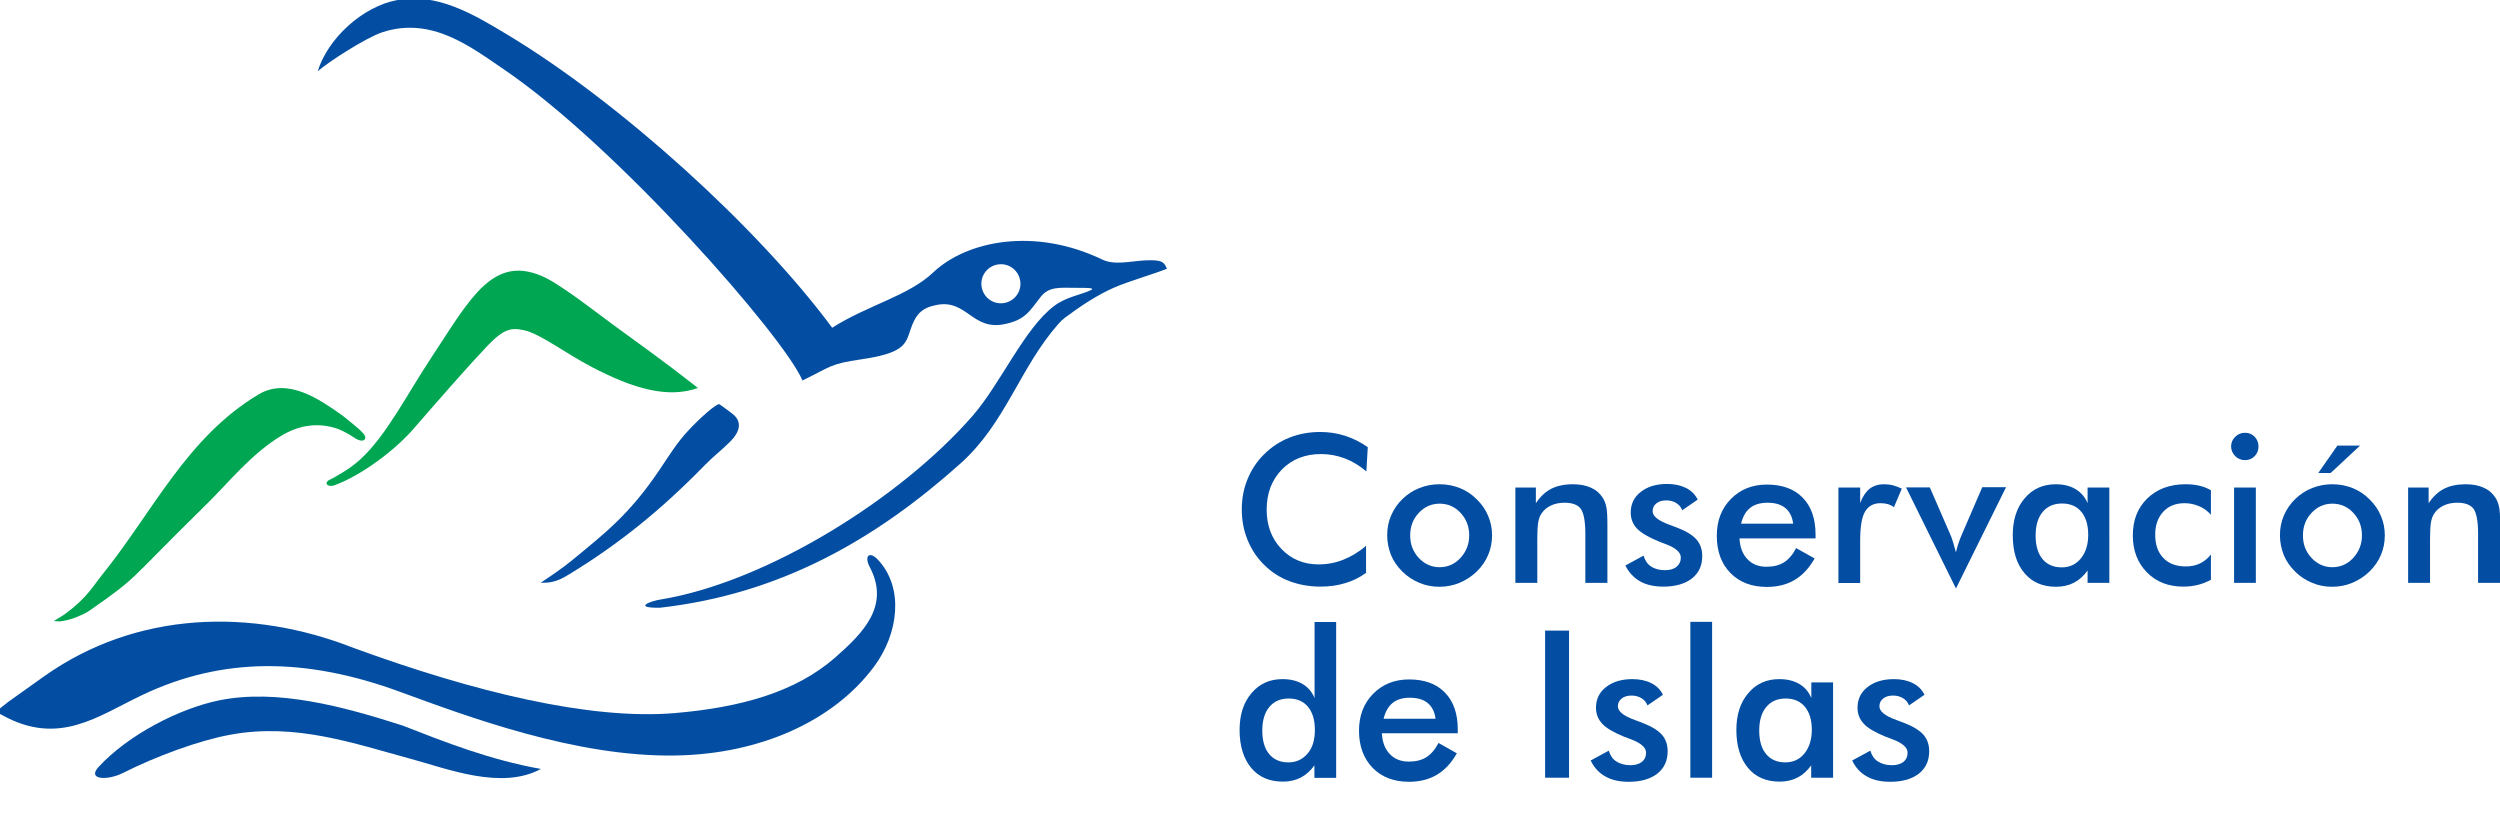 <?xml version="1.0" encoding="utf-8"?>
<!-- Generator: Adobe Illustrator 23.0.6, SVG Export Plug-In . SVG Version: 6.00 Build 0)  -->
<svg version="1.1" id="Layer_1" xmlns="http://www.w3.org/2000/svg" xmlns:xlink="http://www.w3.org/1999/xlink" x="0px" y="0px"
	 viewBox="0 0 159.73 52" style="enable-background:new 0 0 159.73 52;" xml:space="preserve">
<style type="text/css">
	.st0{fill-rule:evenodd;clip-rule:evenodd;fill:#034EA2;}
	.st1{fill:#034EA2;}
	.st2{fill-rule:evenodd;clip-rule:evenodd;fill:#00A651;}
</style>
<g>
	<path class="st0" d="M63.81,16.89c0.68-0.08,1.3,0.41,1.38,1.1c0.08,0.68-0.41,1.3-1.1,1.38c-0.68,0.08-1.3-0.41-1.38-1.1
		C62.63,17.59,63.12,16.97,63.81,16.89 M42.16,38.83c7.81-0.88,13.89-4.46,19.21-9.22c2.88-2.57,3.79-6.12,6.24-8.9
		c0.16-0.18,0.27-0.29,0.43-0.41c0.99-0.74,2.08-1.46,3.13-1.92c0.88-0.39,2.52-0.86,3.39-1.21c-0.19-0.4-0.24-0.6-1.47-0.53
		c-0.85,0.05-1.9,0.32-2.67-0.06c-4.31-2.07-8.65-1.21-10.8,0.83c-1.58,1.5-4.17,2.08-6.45,3.53c-4.75-6.42-13.57-14.4-20.71-18.7
		C30.17,0.85,27.9-0.46,25.4,0c-2.25,0.41-4.46,2.47-5.1,4.55c0.68-0.59,3.07-2.14,4.13-2.49c3.14-1.03,5.65,0.94,7.73,2.35
		c7.29,4.94,17.98,17.17,19.11,19.9c1.86-0.9,1.74-1.06,3.75-1.35c2.63-0.39,2.83-0.9,3.13-1.83c0.34-1.05,0.73-1.45,1.66-1.64
		c1.94-0.41,2.29,1.62,4.32,1.23c1.37-0.27,1.63-0.81,2.36-1.75c0.54-0.69,1.25-0.58,2.26-0.58c0.6,0,1.25-0.01,0.96,0.14
		c-0.62,0.31-1.57,0.42-2.36,1.02c-1.9,1.43-3.43,4.98-5.21,7.02c-4.54,5.21-13.06,10.59-19.91,11.73
		C41.58,38.39,40.38,38.85,42.16,38.83z"/>
	<path class="st0" d="M26.16,48.46c-3.49-0.94-7.26-2.29-11.43-1.52c-2.04,0.37-4.8,1.4-6.86,2.44C6.89,49.88,5.53,49.84,6.3,49
		c1.89-2.05,5.15-3.73,7.69-4.25c3.7-0.76,7.95,0.39,11.74,1.61c2.71,1.06,5.58,2.19,8.83,2.77C32.03,50.5,28.6,49.12,26.16,48.46"
		/>
	<path class="st0" d="M42.17,29.97c-1.95,2.91-3.54,4.11-5.61,5.82c-0.65,0.53-1.32,0.98-2.01,1.44c0.8,0.05,1.34-0.24,1.84-0.55
		c3.14-1.92,5.81-4.06,8.62-6.94c0.54-0.56,1.16-1.03,1.7-1.58c0.5-0.52,0.77-1.19,0.1-1.71c-0.26-0.2-0.53-0.41-0.84-0.62
		c-0.15-0.1-1.28,0.9-2.02,1.71C43.27,28.26,42.72,29.15,42.17,29.97"/>
	<path class="st0" d="M25.58,44.21c-6.04-2.22-11.36-2.24-16.48,0.19c-2.86,1.36-5.34,3.31-8.98,1.28C-0.1,45.56-0.3,45.5,0,45.26
		l0.56-0.44l2.26-1.61c5.9-4.18,13.24-4.38,19.78-1.81c7.68,2.81,15.12,4.62,20.52,4.16c4.2-0.36,7.7-1.33,10.23-3.54
		c1.83-1.6,3.52-3.33,2.22-5.79c-0.38-0.73-0.01-1.04,0.53-0.46c1.68,1.8,1.3,4.72-0.24,6.8c-2.61,3.53-7.34,5.61-12.67,5.7
		C36.79,48.39,29.82,45.76,25.58,44.21"/>
	<g>
		<path class="st1" d="M87.3,30.12c-0.43-0.37-0.89-0.64-1.37-0.83c-0.48-0.18-0.99-0.28-1.52-0.28c-1.03,0-1.86,0.33-2.51,0.99
			c-0.64,0.66-0.97,1.51-0.97,2.56c0,1.01,0.31,1.85,0.94,2.51c0.63,0.66,1.42,0.99,2.37,0.99c0.56,0,1.09-0.1,1.59-0.3
			s0.99-0.49,1.45-0.89v1.73c-0.41,0.3-0.86,0.52-1.34,0.66c-0.48,0.15-1.01,0.22-1.57,0.22c-0.72,0-1.38-0.12-1.99-0.35
			c-0.61-0.23-1.15-0.58-1.61-1.04c-0.46-0.45-0.81-0.98-1.06-1.59c-0.25-0.61-0.37-1.26-0.37-1.95s0.12-1.34,0.37-1.94
			c0.25-0.61,0.6-1.14,1.07-1.6c0.47-0.46,1-0.81,1.61-1.05c0.6-0.24,1.26-0.36,1.96-0.36c0.55,0,1.08,0.08,1.58,0.24
			s0.99,0.4,1.46,0.73L87.3,30.12z"/>
		<path class="st1" d="M88.63,34.2c0-0.45,0.08-0.87,0.25-1.26c0.17-0.4,0.41-0.75,0.73-1.06c0.31-0.3,0.67-0.54,1.08-0.7
			c0.41-0.16,0.83-0.24,1.28-0.24c0.46,0,0.89,0.08,1.29,0.24c0.41,0.16,0.77,0.4,1.09,0.72c0.32,0.31,0.57,0.67,0.73,1.06
			c0.17,0.39,0.25,0.81,0.25,1.24c0,0.45-0.08,0.87-0.25,1.26c-0.16,0.39-0.41,0.74-0.72,1.05c-0.33,0.32-0.71,0.56-1.11,0.73
			c-0.41,0.17-0.83,0.25-1.29,0.25c-0.44,0-0.87-0.08-1.27-0.25c-0.41-0.17-0.77-0.4-1.09-0.72c-0.32-0.32-0.57-0.67-0.73-1.07
			C88.72,35.06,88.63,34.65,88.63,34.2z M93.87,34.21c0-0.57-0.18-1.04-0.55-1.44c-0.36-0.39-0.81-0.59-1.34-0.59
			c-0.52,0-0.97,0.2-1.33,0.59c-0.37,0.39-0.55,0.87-0.55,1.44s0.18,1.04,0.55,1.44c0.37,0.39,0.81,0.59,1.33,0.59
			s0.97-0.2,1.33-0.59S93.87,34.78,93.87,34.21z"/>
		<path class="st1" d="M96.82,37.24v-6.09h1.31v1c0.28-0.42,0.61-0.73,0.98-0.92c0.38-0.19,0.83-0.29,1.38-0.29
			c0.45,0,0.84,0.07,1.16,0.22c0.32,0.14,0.57,0.36,0.75,0.64c0.11,0.17,0.18,0.36,0.23,0.58c0.05,0.22,0.07,0.61,0.07,1.17v3.69
			h-1.41v-3.13c0-0.8-0.1-1.33-0.29-1.6c-0.19-0.26-0.54-0.39-1.04-0.39c-0.33,0-0.62,0.06-0.87,0.18c-0.25,0.12-0.46,0.29-0.6,0.51
			c-0.1,0.14-0.17,0.33-0.21,0.56c-0.04,0.23-0.06,0.59-0.06,1.09v2.78H96.82z"/>
		<path class="st1" d="M103.85,36.13l1.16-0.63c0.09,0.3,0.24,0.54,0.48,0.69c0.23,0.16,0.53,0.24,0.89,0.24
			c0.31,0,0.56-0.07,0.74-0.22s0.27-0.34,0.27-0.59c0-0.33-0.32-0.61-0.95-0.85c-0.21-0.08-0.38-0.14-0.49-0.19
			c-0.65-0.27-1.11-0.54-1.37-0.82c-0.26-0.28-0.39-0.62-0.39-1.01c0-0.54,0.21-0.99,0.64-1.32c0.43-0.34,0.99-0.51,1.69-0.51
			c0.47,0,0.87,0.09,1.21,0.26c0.34,0.17,0.58,0.42,0.74,0.74l-0.99,0.68c-0.07-0.19-0.2-0.35-0.38-0.46
			c-0.18-0.11-0.39-0.17-0.63-0.17c-0.27,0-0.48,0.06-0.64,0.19c-0.16,0.13-0.24,0.29-0.24,0.5c0,0.32,0.36,0.61,1.08,0.87
			c0.23,0.08,0.4,0.15,0.53,0.2c0.56,0.22,0.96,0.47,1.2,0.75s0.36,0.63,0.36,1.05c0,0.61-0.22,1.08-0.66,1.43
			c-0.44,0.34-1.05,0.52-1.82,0.52c-0.59,0-1.09-0.11-1.48-0.33S104.07,36.59,103.85,36.13z"/>
		<path class="st1" d="M116.01,34.4h-4.87c0.03,0.57,0.2,1.01,0.51,1.33c0.3,0.32,0.71,0.48,1.21,0.48c0.45,0,0.82-0.09,1.12-0.28
			c0.3-0.19,0.56-0.49,0.78-0.91l1.18,0.66c-0.34,0.61-0.77,1.07-1.27,1.37c-0.5,0.3-1.1,0.45-1.78,0.45c-0.98,0-1.75-0.3-2.33-0.89
			s-0.87-1.39-0.87-2.38c0-0.96,0.3-1.74,0.9-2.35c0.6-0.61,1.37-0.92,2.3-0.92c0.98,0,1.75,0.28,2.29,0.84
			c0.55,0.56,0.82,1.35,0.82,2.36V34.4z M114.57,33.46c-0.06-0.44-0.22-0.77-0.5-1c-0.28-0.23-0.66-0.34-1.14-0.34
			c-0.46,0-0.83,0.11-1.11,0.33s-0.47,0.56-0.58,1.01H114.57z"/>
		<path class="st1" d="M118.86,32.12c0.15-0.4,0.35-0.7,0.59-0.89c0.25-0.19,0.55-0.29,0.92-0.29c0.2,0,0.39,0.02,0.58,0.07
			s0.38,0.12,0.56,0.21l-0.5,1.18c-0.12-0.08-0.25-0.15-0.39-0.19c-0.14-0.04-0.29-0.06-0.47-0.06c-0.46,0-0.79,0.19-1,0.56
			s-0.3,0.99-0.3,1.87v2.67h-1.39v-6.1h1.39V32.12z"/>
	</g>
	<g>
		<path class="st1" d="M124.97,37.6l-3.19-6.46h1.52l1.33,3.06c0.04,0.09,0.09,0.24,0.15,0.42c0.06,0.19,0.12,0.41,0.19,0.67
			c0.04-0.18,0.09-0.37,0.15-0.55c0.06-0.18,0.13-0.37,0.21-0.55l1.32-3.06h1.52L124.97,37.6z"/>
		<path class="st1" d="M134.77,37.24h-1.39v-0.79c-0.25,0.35-0.54,0.61-0.87,0.78s-0.71,0.26-1.14,0.26c-0.86,0-1.54-0.29-2.03-0.88
			c-0.5-0.59-0.74-1.39-0.74-2.42c0-0.97,0.25-1.76,0.76-2.35c0.5-0.6,1.17-0.9,1.98-0.9c0.5,0,0.92,0.1,1.27,0.31
			c0.35,0.21,0.61,0.51,0.77,0.9v-1h1.39V37.24z M133.42,34.17c0-0.63-0.15-1.12-0.44-1.47c-0.29-0.35-0.7-0.53-1.23-0.53
			c-0.53,0-0.94,0.18-1.24,0.54c-0.3,0.36-0.45,0.86-0.45,1.51c0,0.65,0.15,1.15,0.44,1.5c0.29,0.35,0.7,0.53,1.23,0.53
			c0.5,0,0.91-0.19,1.22-0.57C133.26,35.3,133.42,34.8,133.42,34.17z"/>
		<path class="st1" d="M141.25,32.88c-0.21-0.24-0.46-0.42-0.75-0.54c-0.29-0.12-0.59-0.19-0.92-0.19c-0.57,0-1.03,0.18-1.37,0.55
			s-0.51,0.86-0.51,1.46c0,0.63,0.17,1.13,0.52,1.49c0.34,0.36,0.82,0.54,1.43,0.54c0.34,0,0.64-0.06,0.91-0.19
			c0.27-0.13,0.5-0.32,0.7-0.57v1.61c-0.26,0.15-0.53,0.25-0.83,0.33c-0.29,0.07-0.6,0.11-0.93,0.11c-0.96,0-1.73-0.3-2.33-0.91
			c-0.6-0.61-0.9-1.4-0.9-2.36c0-0.98,0.31-1.77,0.93-2.37s1.44-0.9,2.44-0.9c0.32,0,0.61,0.03,0.87,0.09
			c0.27,0.06,0.51,0.16,0.75,0.29V32.88z"/>
		<path class="st1" d="M142.55,28.52c0-0.24,0.09-0.44,0.26-0.61c0.17-0.17,0.38-0.26,0.62-0.26c0.25,0,0.46,0.08,0.62,0.25
			s0.25,0.37,0.25,0.62s-0.08,0.46-0.25,0.63s-0.37,0.25-0.62,0.25c-0.24,0-0.45-0.09-0.62-0.26
			C142.64,28.96,142.55,28.76,142.55,28.52z M142.74,37.24v-6.09h1.39v6.09H142.74z"/>
		<path class="st1" d="M145.67,34.2c0-0.45,0.08-0.87,0.25-1.26c0.17-0.4,0.41-0.75,0.73-1.06c0.31-0.3,0.67-0.54,1.08-0.7
			c0.41-0.16,0.83-0.24,1.28-0.24c0.46,0,0.89,0.08,1.29,0.24c0.41,0.16,0.77,0.4,1.09,0.72c0.32,0.31,0.57,0.67,0.73,1.06
			c0.17,0.39,0.25,0.81,0.25,1.24c0,0.45-0.08,0.87-0.25,1.26c-0.16,0.39-0.41,0.74-0.72,1.05c-0.33,0.32-0.71,0.56-1.11,0.73
			c-0.41,0.17-0.83,0.25-1.29,0.25c-0.44,0-0.87-0.08-1.27-0.25c-0.41-0.17-0.77-0.4-1.09-0.72c-0.32-0.32-0.57-0.67-0.73-1.07
			C145.76,35.06,145.67,34.65,145.67,34.2z M150.91,34.21c0-0.57-0.18-1.04-0.55-1.44c-0.36-0.39-0.81-0.59-1.34-0.59
			c-0.52,0-0.97,0.2-1.33,0.59c-0.37,0.39-0.55,0.87-0.55,1.44s0.18,1.04,0.55,1.44c0.37,0.39,0.81,0.59,1.33,0.59
			s0.97-0.2,1.33-0.59S150.91,34.78,150.91,34.21z M148.12,30.22l1.22-1.75h1.45l-1.88,1.75H148.12z"/>
		<path class="st1" d="M153.86,37.24v-6.09h1.31v1c0.28-0.42,0.61-0.73,0.98-0.92c0.38-0.19,0.84-0.29,1.38-0.29
			c0.45,0,0.84,0.07,1.16,0.22c0.32,0.14,0.57,0.36,0.75,0.64c0.11,0.17,0.18,0.36,0.23,0.58s0.07,0.61,0.07,1.17v3.69h-1.41v-3.13
			c0-0.8-0.1-1.33-0.29-1.6c-0.2-0.26-0.54-0.39-1.04-0.39c-0.33,0-0.62,0.06-0.87,0.18c-0.25,0.12-0.46,0.29-0.6,0.51
			c-0.1,0.14-0.17,0.33-0.21,0.56s-0.06,0.59-0.06,1.09v2.78H153.86z"/>
	</g>
	<g>
		<path class="st1" d="M83.98,39.74h1.39v9.96h-1.39V48.9c-0.25,0.35-0.54,0.61-0.87,0.78c-0.33,0.17-0.71,0.26-1.14,0.26
			c-0.86,0-1.54-0.29-2.03-0.88c-0.49-0.59-0.74-1.4-0.74-2.42c0-0.97,0.25-1.76,0.76-2.35c0.5-0.6,1.16-0.9,1.98-0.9
			c0.5,0,0.92,0.1,1.28,0.31s0.61,0.51,0.77,0.9V39.74z M84.01,46.63c0-0.63-0.15-1.12-0.44-1.47c-0.29-0.35-0.7-0.53-1.23-0.53
			s-0.94,0.18-1.24,0.54c-0.3,0.36-0.45,0.86-0.45,1.51c0,0.65,0.15,1.15,0.44,1.5c0.29,0.35,0.7,0.53,1.23,0.53
			c0.5,0,0.91-0.19,1.23-0.57S84.01,47.26,84.01,46.63z"/>
		<path class="st1" d="M93.16,46.85h-4.87c0.03,0.57,0.2,1.01,0.51,1.33c0.3,0.32,0.71,0.48,1.21,0.48c0.45,0,0.82-0.09,1.12-0.28
			s0.56-0.49,0.78-0.91l1.17,0.66c-0.34,0.61-0.77,1.07-1.27,1.37c-0.51,0.3-1.1,0.45-1.78,0.45c-0.98,0-1.75-0.3-2.33-0.89
			c-0.58-0.6-0.87-1.39-0.87-2.38c0-0.95,0.3-1.74,0.9-2.35s1.37-0.92,2.3-0.92c0.98,0,1.75,0.28,2.29,0.84
			c0.55,0.56,0.82,1.35,0.82,2.36V46.85z M91.72,45.92c-0.06-0.44-0.22-0.77-0.5-1c-0.28-0.23-0.66-0.34-1.14-0.34
			c-0.46,0-0.83,0.11-1.1,0.33s-0.47,0.56-0.58,1.01H91.72z"/>
		<path class="st1" d="M98.72,49.69v-9.4h1.53v9.4H98.72z"/>
		<path class="st1" d="M101.63,48.59l1.16-0.63c0.09,0.3,0.24,0.54,0.48,0.69s0.53,0.24,0.89,0.24c0.31,0,0.56-0.07,0.74-0.21
			s0.27-0.34,0.27-0.59c0-0.33-0.32-0.61-0.95-0.85c-0.21-0.08-0.38-0.14-0.5-0.19c-0.65-0.27-1.11-0.54-1.36-0.82
			c-0.26-0.28-0.39-0.62-0.39-1.01c0-0.54,0.21-0.99,0.64-1.32c0.43-0.34,0.99-0.51,1.69-0.51c0.47,0,0.88,0.09,1.21,0.26
			c0.34,0.17,0.58,0.42,0.74,0.74l-0.99,0.68c-0.07-0.19-0.2-0.35-0.38-0.46s-0.39-0.17-0.63-0.17c-0.27,0-0.48,0.06-0.64,0.19
			c-0.16,0.13-0.24,0.29-0.24,0.5c0,0.32,0.36,0.61,1.08,0.87c0.23,0.08,0.4,0.15,0.53,0.2c0.56,0.22,0.96,0.47,1.21,0.75
			c0.24,0.28,0.36,0.63,0.36,1.05c0,0.61-0.22,1.08-0.66,1.43c-0.44,0.34-1.05,0.52-1.82,0.52c-0.6,0-1.09-0.11-1.48-0.33
			C102.16,49.39,101.86,49.05,101.63,48.59z"/>
		<path class="st1" d="M108,49.69v-9.96h1.39v9.96H108z"/>
		<path class="st1" d="M117.11,49.69h-1.39V48.9c-0.25,0.35-0.54,0.61-0.87,0.78c-0.33,0.17-0.71,0.26-1.14,0.26
			c-0.86,0-1.54-0.29-2.03-0.88c-0.49-0.59-0.74-1.4-0.74-2.42c0-0.97,0.25-1.76,0.76-2.35c0.5-0.6,1.16-0.9,1.98-0.9
			c0.5,0,0.92,0.1,1.28,0.31s0.61,0.51,0.77,0.9v-1h1.39V49.69z M115.76,46.63c0-0.63-0.15-1.12-0.44-1.47
			c-0.29-0.35-0.7-0.53-1.23-0.53s-0.94,0.18-1.24,0.54c-0.3,0.36-0.45,0.86-0.45,1.51c0,0.65,0.15,1.15,0.44,1.5
			c0.29,0.35,0.7,0.53,1.23,0.53c0.5,0,0.91-0.19,1.22-0.57C115.6,47.75,115.76,47.25,115.76,46.63z"/>
		<path class="st1" d="M118.34,48.59l1.16-0.63c0.09,0.3,0.24,0.54,0.48,0.69s0.53,0.24,0.89,0.24c0.31,0,0.56-0.07,0.74-0.21
			s0.27-0.34,0.27-0.59c0-0.33-0.32-0.61-0.95-0.85c-0.21-0.08-0.38-0.14-0.5-0.19c-0.65-0.27-1.11-0.54-1.36-0.82
			c-0.26-0.28-0.39-0.62-0.39-1.01c0-0.54,0.21-0.99,0.64-1.32c0.43-0.34,0.99-0.51,1.69-0.51c0.47,0,0.88,0.09,1.21,0.26
			c0.34,0.17,0.58,0.42,0.74,0.74l-0.99,0.68c-0.07-0.19-0.2-0.35-0.38-0.46s-0.39-0.17-0.63-0.17c-0.27,0-0.48,0.06-0.64,0.19
			c-0.16,0.13-0.24,0.29-0.24,0.5c0,0.32,0.36,0.61,1.08,0.87c0.23,0.08,0.4,0.15,0.53,0.2c0.56,0.22,0.96,0.47,1.21,0.75
			c0.24,0.28,0.36,0.63,0.36,1.05c0,0.61-0.22,1.08-0.66,1.43c-0.44,0.34-1.05,0.52-1.82,0.52c-0.6,0-1.09-0.11-1.48-0.33
			C118.87,49.39,118.56,49.05,118.34,48.59z"/>
	</g>
	<path class="st2" d="M18.06,27.79c1.16-0.67,2.35-0.8,3.55-0.38c0.14,0.05,0.46,0.21,0.7,0.35c0.14,0.08,0.27,0.18,0.41,0.26
		c0.54,0.32,0.82,0,0.45-0.37c-0.07-0.07-0.15-0.16-0.24-0.24c-0.3-0.25-0.93-0.78-1.09-0.89c-1.4-0.98-3.44-2.44-5.32-1.32
		c-4.6,2.75-6.76,7.52-9.99,11.52c-0.59,0.73-0.96,1.46-2.32,2.47c-0.23,0.17-0.5,0.32-0.76,0.48c0.63,0.17,1.87-0.38,2.26-0.65
		c3.2-2.23,2.34-1.75,7.22-6.54C14.58,30.89,16.05,28.96,18.06,27.79"/>
	<path class="st2" d="M44.59,24.79c-0.11-0.08-0.14-0.11-0.25-0.2c-1.95-1.53-3.75-2.8-5.19-3.86c-1.27-0.93-3.46-2.66-4.59-3.12
		c-1.52-0.62-2.76-0.37-4.1,1.1c-0.98,1.08-1.96,2.72-2.89,4.12c-1.5,2.25-2.88,5.01-4.56,6.53c-0.48,0.44-0.96,0.74-1.31,0.94
		c-0.2,0.11-0.22,0.15-0.63,0.35c-0.42,0.2-0.13,0.51,0.29,0.36c1.74-0.64,3.86-2.23,5.06-3.61c1.76-2.03,3.48-3.99,4.71-5.29
		c1.06-1.11,1.54-1.2,2.4-1c1.01,0.24,2.54,1.42,4.21,2.3C40.5,24.87,42.69,25.46,44.59,24.79"/>
</g>
</svg>
